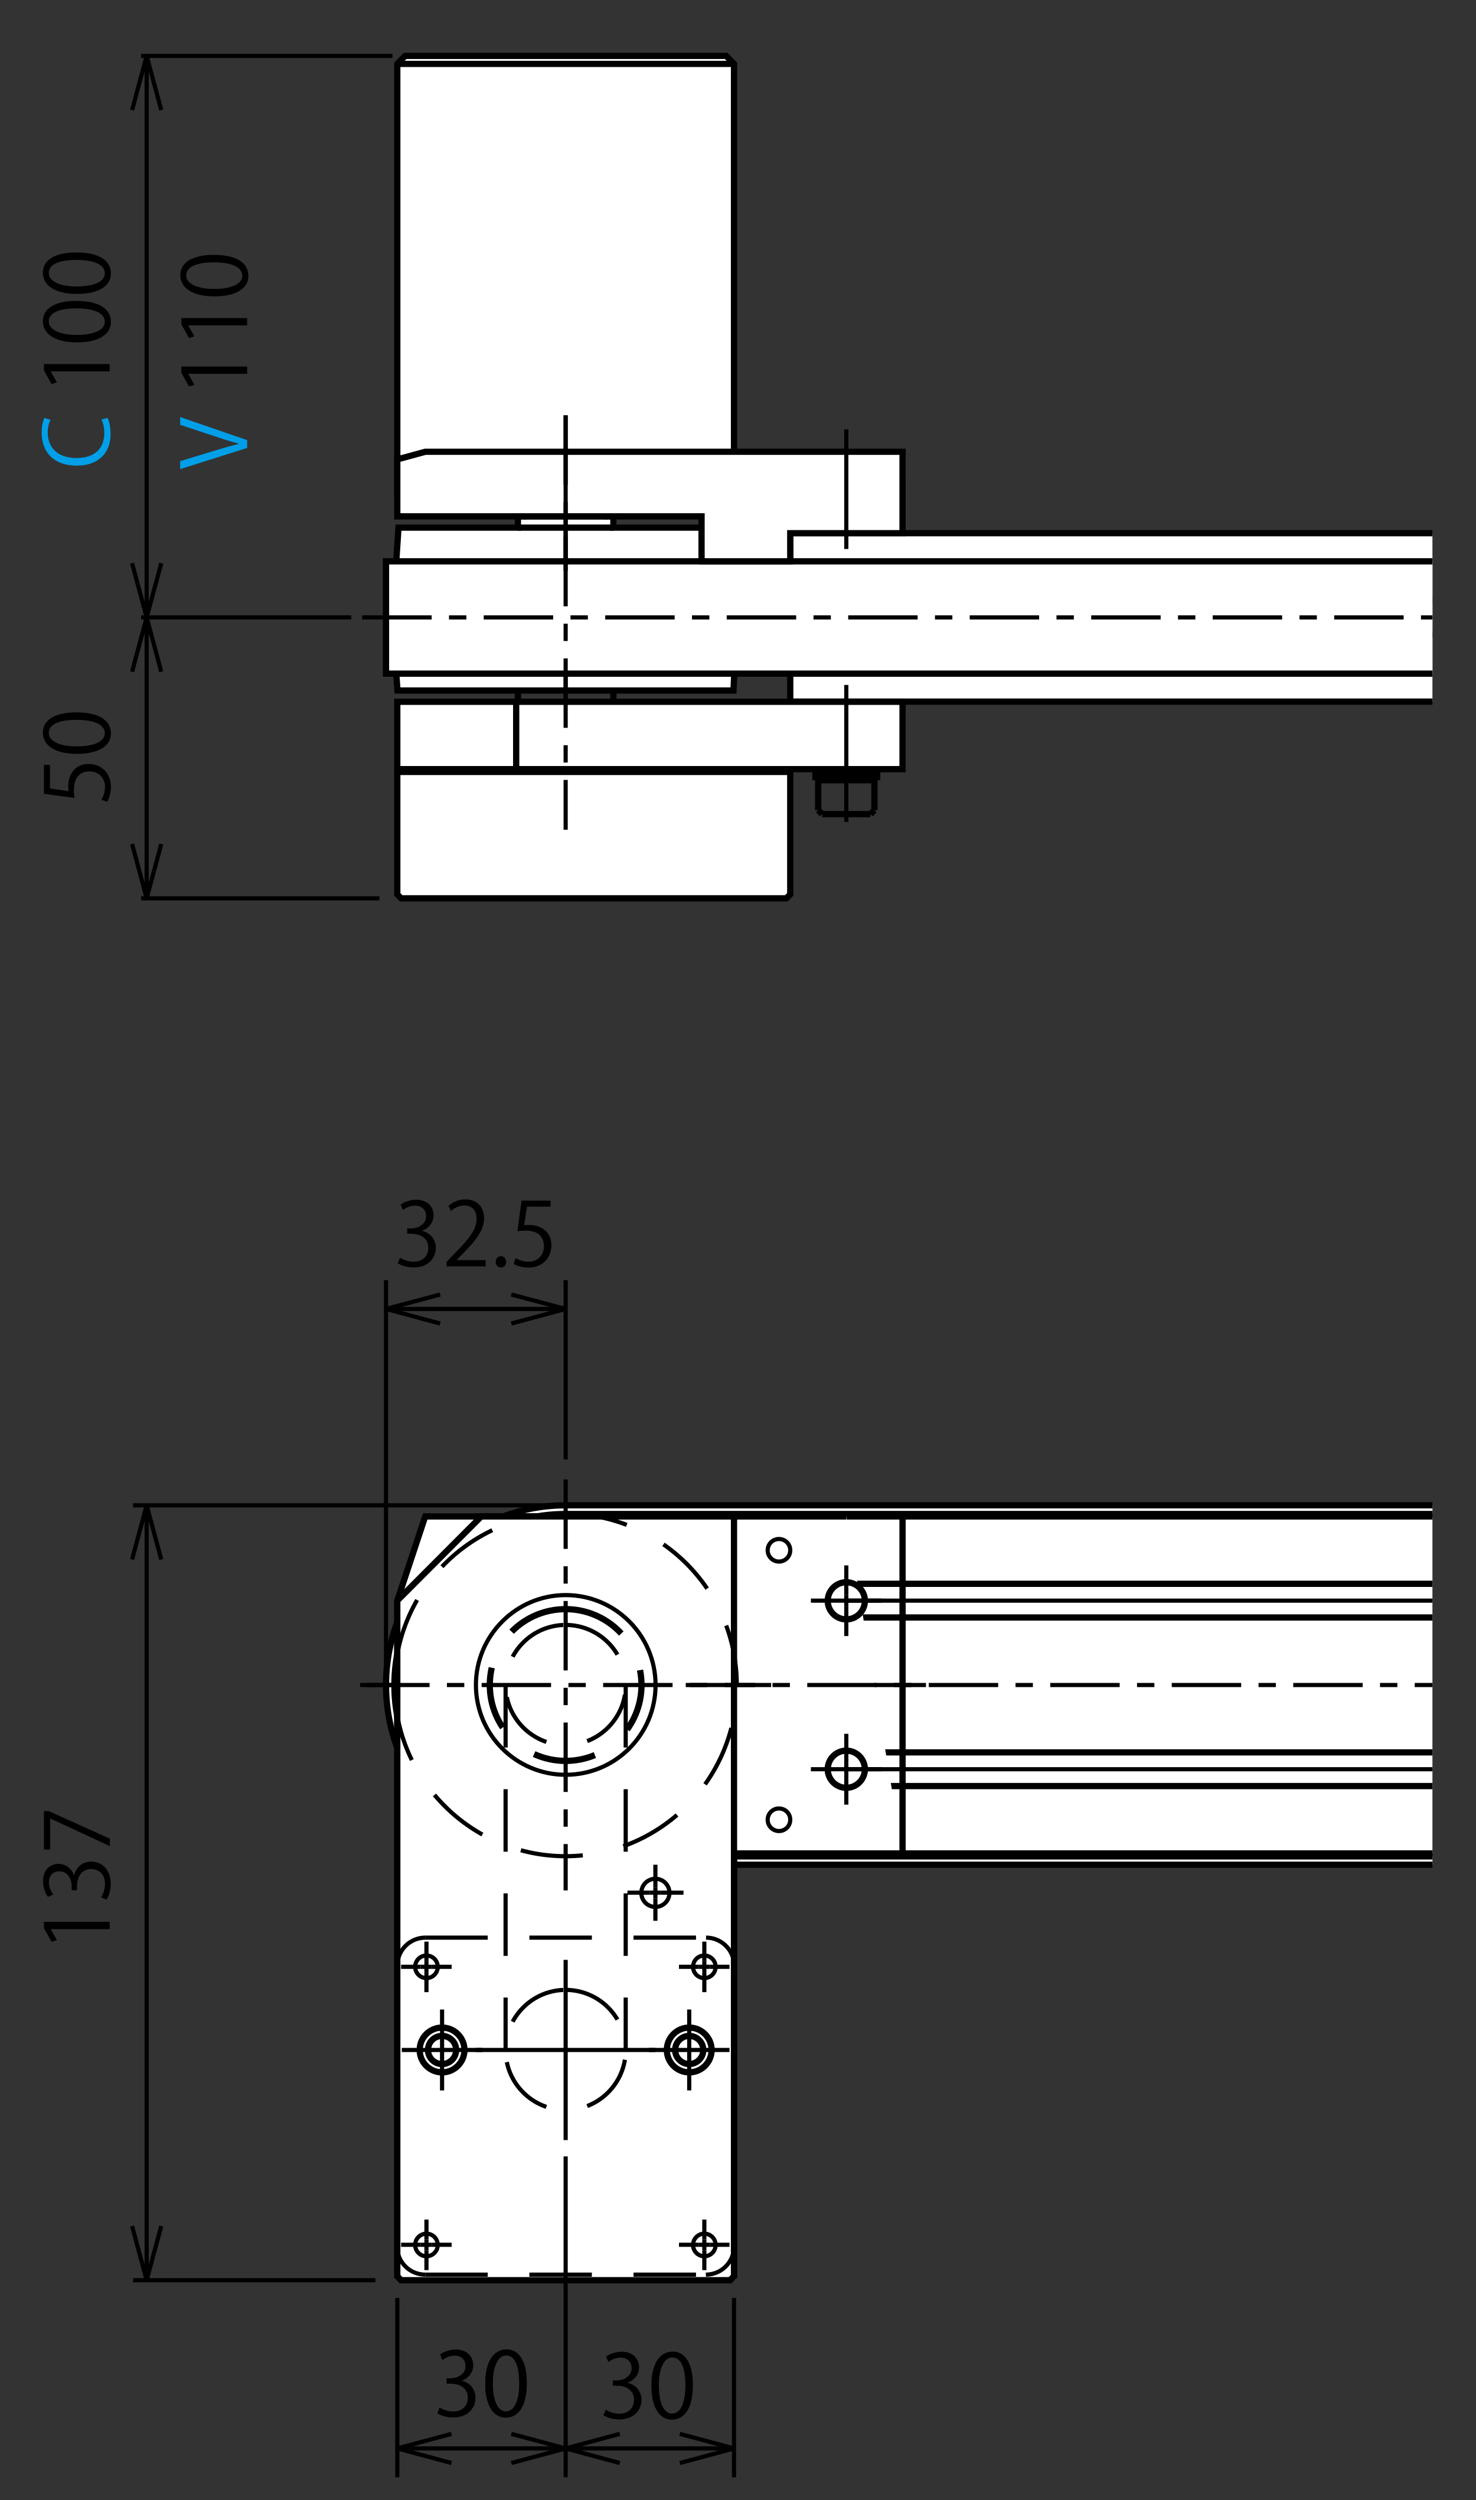 <?xml version="1.0" encoding="UTF-8"?>
<svg id="_レイヤー_1" data-name="レイヤー 1" xmlns="http://www.w3.org/2000/svg" xmlns:xlink="http://www.w3.org/1999/xlink" viewBox="0 0 85.04 144">
  <rect x="0" y="0" width="85.04" height="144" fill="#333333" stroke="none"/>
  <defs>
    <style>
      .cls-1, .cls-2 {
        stroke-dasharray: 0 0 0 0 4 1 1 1;
      }

      .cls-1, .cls-2, .cls-3, .cls-4, .cls-5, .cls-6, .cls-7, .cls-8, .cls-9, .cls-10, .cls-11 {
        stroke: #000;
      }

      .cls-1, .cls-2, .cls-3, .cls-4, .cls-5, .cls-6, .cls-8 {
        stroke-miterlimit: 10;
      }

      .cls-1, .cls-2, .cls-3, .cls-6, .cls-7, .cls-8, .cls-10, .cls-11 {
        stroke-width: .24px;
      }

      .cls-1, .cls-5, .cls-6, .cls-12, .cls-7, .cls-9, .cls-10, .cls-11 {
        fill: none;
      }

      .cls-2, .cls-4, .cls-8 {
        fill: #fff;
      }

      .cls-3 {
        fill: #f8ceb9;
      }

      .cls-4, .cls-5, .cls-9 {
        stroke-width: .36px;
      }

      .cls-13, .cls-12, .cls-14 {
        stroke-width: 0px;
      }

      .cls-15 {
        clip-path: url(#clippath-1);
      }

      .cls-16 {
        clip-path: url(#clippath);
      }

      .cls-9, .cls-10, .cls-11 {
        stroke-miterlimit: 2;
      }

      .cls-9, .cls-11 {
        stroke-dasharray: 0 0 3.6 2.4;
      }

      .cls-14 {
        fill: #009fe8;
      }
    </style>
    <clipPath id="clippath">
      <rect class="cls-12" x="-8.78" y="59.38" width="91.31" height="101.79"/>
    </clipPath>
    <clipPath id="clippath-1">
      <rect class="cls-12" x="-8.78" y="-6.27" width="91.31" height="73.33"/>
    </clipPath>
  </defs>
  <g class="cls-16">
    <path class="cls-4" d="m276.52,86.7H32.59c-5.72,0-10.35,4.63-10.35,10.35s4.63,10.35,10.35,10.35h243.93c5.71,0,10.35-4.63,10.35-10.35s-4.63-10.35-10.35-10.35Zm0,20.22H32.59c-3.53,0-6.78-1.87-8.54-4.93-1.77-3.06-1.77-6.81,0-9.86,1.77-3.06,5.01-4.93,8.54-4.93h243.93c3.53,0,6.78,1.87,8.54,4.93,1.77,3.06,1.77,6.81,0,9.86-1.77,3.06-5.01,4.93-8.54,4.93Z"/>
    <g>
      <rect class="cls-4" x="45.53" y="87.34" width="177.62" height="19.41"/>
      <line class="cls-5" x1="45.53" y1="102.87" x2="223.15" y2="102.87"/>
      <line class="cls-5" x1="45.53" y1="93.16" x2="223.15" y2="93.16"/>
      <line class="cls-5" x1="45.53" y1="100.93" x2="223.15" y2="100.93"/>
      <line class="cls-5" x1="45.53" y1="91.22" x2="223.15" y2="91.22"/>
    </g>
    <line class="cls-6" x1="21.12" y1="97.05" x2="53.35" y2="97.05"/>
    <g>
      <polyline class="cls-4" points="48.76 87.34 24.5 87.34 22.89 92.19 22.89 131.1 23.11 131.33 42.06 131.33 42.29 131.1 42.29 106.75 52 106.75"/>
      <line class="cls-5" x1="52" y1="87.34" x2="52" y2="106.75"/>
    </g>
    <path class="cls-5" d="m48.76,91.13c.59,0,1.07.48,1.07,1.07s-.48,1.07-1.07,1.07-1.07-.48-1.07-1.07.48-1.07,1.07-1.07Z"/>
    <path class="cls-5" d="m48.76,100.83c.59,0,1.07.48,1.07,1.07s-.48,1.07-1.07,1.07-1.07-.48-1.07-1.07.48-1.07,1.07-1.07Z"/>
    <polygon class="cls-4" points="23.11 131.33 42.06 131.33 42.29 131.1 42.29 87.34 27.73 87.34 22.89 92.19 22.89 131.1 23.11 131.33"/>
    <path class="cls-5" d="m25.47,117.26c.45,0,.81.36.81.81s-.36.81-.81.81-.81-.36-.81-.81.36-.81.81-.81Z"/>
    <circle class="cls-5" cx="39.71" cy="118.07" r=".81"/>
    <path class="cls-5" d="m25.47,116.78c.71,0,1.29.58,1.29,1.29s-.58,1.29-1.29,1.29-1.29-.58-1.29-1.29.58-1.29,1.29-1.29Z"/>
    <path class="cls-5" d="m39.71,116.78c.71,0,1.29.58,1.29,1.29s-.58,1.29-1.29,1.29-1.29-.58-1.29-1.29.58-1.29,1.29-1.29Z"/>
    <path class="cls-9" d="m32.59,92.68c2.41,0,4.37,1.96,4.37,4.37s-1.95,4.37-4.37,4.37-4.37-1.95-4.37-4.37,1.95-4.37,4.37-4.37Z"/>
    <path class="cls-6" d="m32.59,91.87c2.86,0,5.18,2.32,5.18,5.18s-2.32,5.17-5.18,5.17-5.17-2.32-5.17-5.17,2.32-5.18,5.17-5.18Z"/>
    <g>
      <line class="cls-6" x1="49.08" y1="92.19" x2="48.44" y2="92.19"/>
      <line class="cls-6" x1="48.76" y1="92.52" x2="48.76" y2="91.87"/>
      <line class="cls-6" x1="49.08" y1="92.19" x2="50.8" y2="92.19"/>
      <line class="cls-6" x1="48.76" y1="92.52" x2="48.76" y2="94.23"/>
      <line class="cls-6" x1="48.44" y1="92.19" x2="46.72" y2="92.19"/>
      <line class="cls-6" x1="48.76" y1="91.87" x2="48.76" y2="90.16"/>
    </g>
    <g>
      <line class="cls-6" x1="49.08" y1="101.9" x2="48.44" y2="101.9"/>
      <line class="cls-6" x1="48.76" y1="102.22" x2="48.76" y2="101.57"/>
      <line class="cls-6" x1="49.08" y1="101.9" x2="50.8" y2="101.9"/>
      <line class="cls-6" x1="48.76" y1="102.22" x2="48.76" y2="103.94"/>
      <line class="cls-6" x1="48.44" y1="101.9" x2="46.72" y2="101.9"/>
      <line class="cls-6" x1="48.76" y1="101.57" x2="48.76" y2="99.86"/>
    </g>
    <path class="cls-10" d="m44.88,88.64c.36,0,.65.29.65.65s-.29.65-.65.65-.65-.29-.65-.65.29-.65.65-.65Z"/>
    <path class="cls-10" d="m44.88,104.16c.36,0,.65.29.65.65s-.29.65-.65.65-.65-.29-.65-.65.29-.65.65-.65Z"/>
    <path class="cls-6" d="m24.57,112.63c.36,0,.65.29.65.65s-.29.65-.65.65-.65-.29-.65-.65.29-.65.65-.65Z"/>
    <path class="cls-6" d="m40.58,112.63c.36,0,.65.29.65.65s-.29.65-.65.65-.65-.29-.65-.65.29-.65.65-.65Z"/>
    <path class="cls-6" d="m40.58,128.65c.36,0,.65.29.65.65s-.29.65-.65.65-.65-.29-.65-.65.29-.65.65-.65Z"/>
    <path class="cls-6" d="m24.57,128.65c.36,0,.65.29.65.65s-.29.65-.65.65-.65-.29-.65-.65.29-.65.65-.65Z"/>
    <g>
      <line class="cls-6" x1="24.89" y1="113.28" x2="24.24" y2="113.28"/>
      <line class="cls-6" x1="24.57" y1="113.61" x2="24.57" y2="112.96"/>
      <line class="cls-6" x1="24.89" y1="113.28" x2="26.02" y2="113.28"/>
      <line class="cls-6" x1="24.57" y1="113.61" x2="24.57" y2="114.74"/>
      <line class="cls-6" x1="24.24" y1="113.28" x2="23.11" y2="113.28"/>
      <line class="cls-6" x1="24.57" y1="112.96" x2="24.57" y2="111.83"/>
    </g>
    <g>
      <line class="cls-6" x1="40.9" y1="113.28" x2="40.25" y2="113.28"/>
      <line class="cls-6" x1="40.58" y1="113.61" x2="40.58" y2="112.96"/>
      <line class="cls-6" x1="40.9" y1="113.28" x2="42.03" y2="113.28"/>
      <line class="cls-6" x1="40.58" y1="113.61" x2="40.58" y2="114.74"/>
      <line class="cls-6" x1="40.25" y1="113.28" x2="39.12" y2="113.28"/>
      <line class="cls-6" x1="40.58" y1="112.96" x2="40.58" y2="111.83"/>
    </g>
    <g>
      <line class="cls-6" x1="40.9" y1="129.29" x2="40.25" y2="129.29"/>
      <line class="cls-6" x1="40.58" y1="129.62" x2="40.58" y2="128.97"/>
      <line class="cls-6" x1="40.9" y1="129.29" x2="42.03" y2="129.29"/>
      <line class="cls-6" x1="40.58" y1="129.62" x2="40.58" y2="130.75"/>
      <line class="cls-6" x1="40.25" y1="129.29" x2="39.12" y2="129.29"/>
      <line class="cls-6" x1="40.58" y1="128.97" x2="40.58" y2="127.84"/>
    </g>
    <g>
      <line class="cls-6" x1="24.89" y1="129.29" x2="24.24" y2="129.29"/>
      <line class="cls-6" x1="24.57" y1="129.62" x2="24.57" y2="128.97"/>
      <line class="cls-6" x1="24.89" y1="129.29" x2="26.02" y2="129.29"/>
      <line class="cls-6" x1="24.57" y1="129.62" x2="24.57" y2="130.75"/>
      <line class="cls-6" x1="24.24" y1="129.29" x2="23.11" y2="129.29"/>
      <line class="cls-6" x1="24.57" y1="128.97" x2="24.57" y2="127.84"/>
    </g>
    <path class="cls-6" d="m37.76,108.21c.45,0,.81.36.81.81s-.36.81-.81.81-.81-.36-.81-.81.36-.81.81-.81Z"/>
    <g>
      <line class="cls-6" x1="38.09" y1="109.01" x2="37.44" y2="109.01"/>
      <line class="cls-6" x1="37.76" y1="109.34" x2="37.76" y2="108.69"/>
      <line class="cls-6" x1="38.09" y1="109.01" x2="39.38" y2="109.01"/>
      <line class="cls-6" x1="37.76" y1="109.34" x2="37.76" y2="110.63"/>
      <line class="cls-6" x1="37.44" y1="109.01" x2="36.15" y2="109.01"/>
      <line class="cls-6" x1="37.76" y1="108.69" x2="37.76" y2="107.4"/>
    </g>
    <path class="cls-11" d="m32.59,93.59c1.91,0,3.46,1.55,3.46,3.46s-1.55,3.46-3.46,3.46-3.46-1.55-3.46-3.46,1.55-3.46,3.46-3.46Z"/>
    <path class="cls-11" d="m32.59,114.61c1.91,0,3.46,1.55,3.46,3.46s-1.55,3.46-3.46,3.46-3.46-1.55-3.46-3.46,1.55-3.46,3.46-3.46Z"/>
    <line class="cls-11" x1="29.13" y1="97.05" x2="29.13" y2="118.07"/>
    <line class="cls-11" x1="36.05" y1="97.05" x2="36.05" y2="118.07"/>
    <path class="cls-11" d="m32.59,87.18c5.45,0,9.86,4.42,9.86,9.87s-4.42,9.86-9.86,9.86-9.86-4.42-9.86-9.86,4.42-9.87,9.86-9.87Z"/>
    <path class="cls-11" d="m22.89,113.22c0-.89.72-1.62,1.62-1.62"/>
    <path class="cls-11" d="m40.68,111.6c.89,0,1.62.72,1.62,1.62"/>
    <line class="cls-11" x1="24.5" y1="111.6" x2="40.68" y2="111.6"/>
    <path class="cls-11" d="m42.29,129.39c0,.89-.72,1.62-1.62,1.62"/>
    <line class="cls-11" x1="42.29" y1="113.22" x2="42.29" y2="129.39"/>
    <path class="cls-11" d="m24.5,131.01c-.89,0-1.62-.72-1.62-1.62"/>
    <line class="cls-11" x1="24.5" y1="131.01" x2="40.68" y2="131.01"/>
    <line class="cls-11" x1="22.89" y1="113.22" x2="22.89" y2="129.39"/>
    <line class="cls-8" x1="27.4" y1="118.07" x2="37.78" y2="118.07"/>
    <line class="cls-8" x1="32.59" y1="123.26" x2="32.59" y2="112.88"/>
    <line class="cls-8" x1="23.15" y1="118.07" x2="27.8" y2="118.07"/>
    <line class="cls-8" x1="25.47" y1="120.4" x2="25.47" y2="115.74"/>
    <line class="cls-8" x1="37.38" y1="118.07" x2="42.03" y2="118.07"/>
    <line class="cls-8" x1="39.71" y1="120.4" x2="39.71" y2="115.74"/>
    <line class="cls-2" x1="32.59" y1="85.21" x2="32.59" y2="108.88"/>
    <line class="cls-2" x1="20.75" y1="97.05" x2="44.43" y2="97.05"/>
    <line class="cls-6" x1="48.76" y1="92.19" x2="248.02" y2="92.19"/>
    <line class="cls-6" x1="48.76" y1="101.9" x2="248.02" y2="101.9"/>
    <line class="cls-1" x1="39.51" y1="97.05" x2="289" y2="97.05"/>
    <g>
      <path class="cls-13" d="m6.32,111.11h-3.4s.36.63.36.63l-.31.1-.44-.79v-.36h3.79v.41Z"/>
      <path class="cls-13" d="m4.27,108.05c.08-.45.44-.83.98-.83.6,0,1.13.44,1.13,1.29,0,.38-.12.72-.24.9l-.32-.13c.09-.14.23-.44.23-.78,0-.64-.45-.85-.8-.85-.56,0-.81.47-.81.97v.25h-.31v-.25c0-.37-.23-.84-.7-.84-.33,0-.61.2-.61.65,0,.28.14.54.25.69l-.31.13c-.14-.18-.28-.54-.28-.9,0-.69.44-1,.9-1,.39,0,.74.25.9.69h.01Z"/>
      <path class="cls-13" d="m2.53,106.53v-2.22h.27l3.53,1.59v.43l-3.43-1.59h-.01v1.79h-.35Z"/>
    </g>
    <g>
      <path class="cls-13" d="m24.28,70.89c.45.08.83.44.83.98,0,.6-.44,1.13-1.29,1.13-.38,0-.72-.12-.9-.24l.13-.32c.14.09.44.23.78.23.64,0,.85-.45.85-.8,0-.56-.47-.81-.97-.81h-.25v-.31h.25c.37,0,.84-.23.84-.7,0-.33-.2-.61-.65-.61-.28,0-.54.14-.69.25l-.13-.31c.18-.14.54-.28.9-.28.69,0,1,.44,1,.9,0,.39-.25.74-.69.9v.02Z"/>
      <path class="cls-13" d="m27.97,72.94h-2.24v-.26l.37-.39c.9-.91,1.36-1.46,1.36-2.08,0-.41-.18-.78-.72-.78-.3,0-.58.17-.76.31l-.14-.29c.23-.21.58-.37.98-.37.77,0,1.07.56,1.07,1.08,0,.71-.5,1.32-1.29,2.11l-.3.31h0s1.68,0,1.68,0v.34Z"/>
      <path class="cls-13" d="m28.56,72.68c0-.19.13-.33.3-.33s.3.14.3.33-.12.32-.3.32-.3-.15-.3-.32Z"/>
      <path class="cls-13" d="m31.72,69.15v.35h-1.36l-.16,1.07c.08,0,.16-.02.29-.02.67,0,1.28.4,1.28,1.17s-.56,1.29-1.31,1.29c-.38,0-.7-.11-.87-.22l.12-.33c.14.1.42.21.75.21.48,0,.89-.35.88-.9,0-.52-.33-.89-1.04-.89-.2,0-.36.01-.49.04l.24-1.77h1.67Z"/>
    </g>
    <line class="cls-6" x1="32.59" y1="73.73" x2="32.59" y2="84.06"/>
    <line class="cls-6" x1="22.24" y1="73.73" x2="22.24" y2="96.72"/>
    <line class="cls-6" x1="32.59" y1="86.7" x2="7.67" y2="86.7"/>
    <line class="cls-6" x1="21.63" y1="131.33" x2="7.67" y2="131.33"/>
    <line class="cls-6" x1="8.45" y1="86.7" x2="8.45" y2="131.33"/>
    <line class="cls-6" x1="22.24" y1="75.39" x2="32.59" y2="75.39"/>
    <g>
      <line class="cls-7" x1="22.24" y1="75.39" x2="25.36" y2="74.56"/>
      <line class="cls-7" x1="22.24" y1="75.39" x2="25.36" y2="76.23"/>
    </g>
    <g>
      <line class="cls-7" x1="8.45" y1="131.33" x2="7.61" y2="128.21"/>
      <line class="cls-7" x1="8.45" y1="131.33" x2="9.29" y2="128.21"/>
    </g>
    <g>
      <line class="cls-7" x1="8.45" y1="86.7" x2="7.61" y2="89.82"/>
      <line class="cls-7" x1="8.45" y1="86.7" x2="9.29" y2="89.82"/>
    </g>
    <g>
      <line class="cls-7" x1="32.59" y1="75.39" x2="29.46" y2="74.56"/>
      <line class="cls-7" x1="32.59" y1="75.39" x2="29.46" y2="76.23"/>
    </g>
    <g>
      <path class="cls-13" d="m26.56,137.12c.45.08.83.44.83.98,0,.6-.44,1.13-1.29,1.13-.38,0-.72-.12-.9-.24l.13-.32c.14.09.44.23.78.23.64,0,.85-.45.85-.8,0-.56-.47-.81-.97-.81h-.25v-.31h.25c.37,0,.84-.23.84-.7,0-.33-.2-.61-.65-.61-.28,0-.54.14-.69.25l-.13-.31c.18-.14.54-.28.9-.28.69,0,1,.44,1,.9,0,.39-.25.74-.69.9v.02Z"/>
      <path class="cls-13" d="m27.96,137.29c0-1.33.52-1.97,1.23-1.97s1.16.68,1.16,1.92c0,1.32-.46,2-1.22,2-.69,0-1.17-.68-1.17-1.95Zm1.96-.03c0-.95-.23-1.6-.76-1.6-.45,0-.77.6-.77,1.6s.28,1.63.75,1.63c.56,0,.78-.73.78-1.63Z"/>
    </g>
    <g>
      <path class="cls-13" d="m26.56,137.12c.45.08.83.44.83.98,0,.6-.44,1.13-1.29,1.13-.38,0-.72-.12-.9-.24l.13-.32c.14.09.44.23.78.23.64,0,.85-.45.85-.8,0-.56-.47-.81-.97-.81h-.25v-.31h.25c.37,0,.84-.23.84-.7,0-.33-.2-.61-.65-.61-.28,0-.54.14-.69.25l-.13-.31c.18-.14.54-.28.9-.28.69,0,1,.44,1,.9,0,.39-.25.74-.69.9v.02Z"/>
      <path class="cls-13" d="m27.96,137.29c0-1.33.52-1.97,1.23-1.97s1.16.68,1.16,1.92c0,1.32-.46,2-1.22,2-.69,0-1.17-.68-1.17-1.95Zm1.96-.03c0-.95-.23-1.6-.76-1.6-.45,0-.77.6-.77,1.6s.28,1.63.75,1.63c.56,0,.78-.73.78-1.63Z"/>
    </g>
    <g>
      <path class="cls-13" d="m36.13,137.24c.45.08.83.44.83.98,0,.6-.44,1.13-1.29,1.13-.38,0-.72-.12-.9-.24l.13-.32c.14.09.44.23.78.23.64,0,.85-.45.85-.8,0-.56-.47-.81-.97-.81h-.25v-.31h.25c.36,0,.83-.23.83-.7,0-.33-.2-.61-.65-.61-.28,0-.54.14-.69.25l-.13-.31c.18-.14.54-.28.9-.28.69,0,1,.44,1,.9,0,.39-.25.74-.69.9h0Z"/>
      <path class="cls-13" d="m37.53,137.41c0-1.33.52-1.97,1.23-1.97s1.16.68,1.16,1.92c0,1.32-.46,2-1.22,2-.69,0-1.17-.68-1.17-1.95Zm1.96-.03c0-.95-.23-1.6-.76-1.6-.45,0-.77.6-.77,1.6s.28,1.63.75,1.63c.56,0,.78-.73.78-1.63Z"/>
    </g>
    <line class="cls-6" x1="22.89" y1="142.68" x2="22.89" y2="132.35"/>
    <line class="cls-6" x1="42.29" y1="142.68" x2="42.29" y2="132.35"/>
    <line class="cls-6" x1="32.59" y1="142.68" x2="32.59" y2="124.2"/>
    <line class="cls-6" x1="32.59" y1="141.02" x2="22.89" y2="141.02"/>
    <line class="cls-6" x1="42.29" y1="141.02" x2="32.59" y2="141.02"/>
    <g>
      <line class="cls-7" x1="32.59" y1="141.02" x2="29.46" y2="141.86"/>
      <line class="cls-7" x1="32.59" y1="141.02" x2="29.46" y2="140.18"/>
    </g>
    <g>
      <line class="cls-7" x1="42.29" y1="141.02" x2="39.17" y2="141.86"/>
      <line class="cls-7" x1="42.29" y1="141.02" x2="39.17" y2="140.18"/>
    </g>
    <g>
      <line class="cls-7" x1="22.89" y1="141.02" x2="26.01" y2="141.86"/>
      <line class="cls-7" x1="22.89" y1="141.02" x2="26.01" y2="140.18"/>
    </g>
    <g>
      <line class="cls-7" x1="32.59" y1="141.02" x2="35.71" y2="141.86"/>
      <line class="cls-7" x1="32.59" y1="141.02" x2="35.71" y2="140.18"/>
    </g>
  </g>
  <g class="cls-15">
    <polygon class="cls-4" points="42.29 28.28 42.29 3.68 41.84 3.22 23.34 3.22 22.89 3.68 22.89 28.28 42.29 28.28"/>
    <g>
      <polygon class="cls-4" points="42.26 39.77 42.38 37.21 42.38 33.98 42.22 30.39 35.34 30.39 35.34 29.74 35.02 29.74 35.02 27.06 34.79 26.83 30.39 26.83 30.16 27.06 30.16 29.74 29.84 29.74 29.84 30.39 22.96 30.39 22.72 33.98 22.72 37.21 22.9 39.77 42.26 39.77"/>
      <line class="cls-6" x1="32.59" y1="25.76" x2="32.59" y2="45.17"/>
      <line class="cls-5" x1="22.72" y1="37.21" x2="42.38" y2="37.21"/>
      <line class="cls-5" x1="22.72" y1="33.98" x2="42.38" y2="33.98"/>
      <line class="cls-5" x1="29.84" y1="30.39" x2="35.34" y2="30.39"/>
      <line class="cls-5" x1="30.16" y1="29.74" x2="35.02" y2="29.74"/>
      <line class="cls-5" x1="35.34" y1="39.77" x2="35.34" y2="40.42"/>
      <line class="cls-5" x1="29.84" y1="39.77" x2="29.84" y2="40.42"/>
    </g>
    <g>
      <rect class="cls-4" x="45.53" y="30.71" width="177.62" height="9.7"/>
      <line class="cls-5" x1="45.53" y1="36.53" x2="223.15" y2="36.53"/>
      <line class="cls-5" x1="45.53" y1="36.53" x2="223.15" y2="36.53"/>
      <line class="cls-5" x1="45.53" y1="34.59" x2="223.15" y2="34.59"/>
    </g>
    <line class="cls-5" x1="52" y1="30.71" x2="52" y2="27.48"/>
    <rect class="cls-4" x="22.24" y="32.33" width="264.62" height="6.47"/>
    <line class="cls-2" x1="20.87" y1="35.56" x2="288.88" y2="35.56"/>
    <g>
      <g>
        <polygon class="cls-4" points="40.42 29.74 40.42 32.33 45.53 32.33 45.53 30.71 52 30.71 52 26.02 24.5 26.02 22.89 26.46 22.89 29.74 40.42 29.74"/>
        <line class="cls-3" x1="48.76" y1="31.62" x2="48.76" y2="24.73"/>
      </g>
      <line class="cls-6" x1="32.59" y1="23.92" x2="32.59" y2="32.89"/>
    </g>
    <rect class="cls-4" x="22.89" y="40.42" width="29.11" height="3.88"/>
    <line class="cls-5" x1="29.74" y1="40.42" x2="29.74" y2="44.3"/>
    <polygon class="cls-4" points="45.53 51.51 45.53 44.46 22.89 44.46 22.89 51.51 23.11 51.74 45.3 51.74 45.53 51.51"/>
    <line class="cls-5" x1="22.89" y1="3.68" x2="42.29" y2="3.68"/>
    <g>
      <line class="cls-5" x1="46.98" y1="44.3" x2="46.98" y2="44.94"/>
      <line class="cls-5" x1="46.98" y1="44.94" x2="50.54" y2="44.94"/>
      <line class="cls-5" x1="50.54" y1="44.3" x2="50.54" y2="44.94"/>
      <line class="cls-5" x1="46.98" y1="44.62" x2="50.54" y2="44.62"/>
      <line class="cls-5" x1="47.14" y1="46.66" x2="47.37" y2="46.89"/>
      <line class="cls-5" x1="47.14" y1="44.94" x2="47.14" y2="46.66"/>
      <line class="cls-5" x1="50.15" y1="46.89" x2="50.38" y2="46.66"/>
      <line class="cls-5" x1="47.37" y1="46.89" x2="50.15" y2="46.89"/>
      <line class="cls-5" x1="50.38" y1="44.94" x2="50.38" y2="46.66"/>
    </g>
    <line class="cls-6" x1="48.76" y1="39.45" x2="48.76" y2="47.34"/>
    <line class="cls-1" x1="32.59" y1="23.92" x2="32.59" y2="47.79"/>
    <g>
      <path class="cls-14" d="m6.2,24.07c.09.18.17.52.17.96,0,.99-.64,1.79-1.95,1.79s-2.02-.77-2.02-1.9c0-.46.1-.73.16-.85l.35.11c-.09.18-.16.43-.16.73,0,.88.59,1.47,1.65,1.47s1.61-.55,1.61-1.45c0-.29-.07-.58-.16-.77l.34-.09Z"/>
      <path class="cls-13" d="m6.32,21.39h-3.4s.36.63.36.63l-.31.1-.44-.79v-.36h3.79v.41Z"/>
      <path class="cls-13" d="m4.44,19.72c-1.33,0-1.97-.52-1.97-1.23s.68-1.16,1.92-1.16c1.32,0,2,.46,2,1.22,0,.69-.68,1.17-1.95,1.17Zm-.03-1.96c-.95,0-1.6.23-1.6.76,0,.45.6.77,1.6.77s1.63-.28,1.63-.75c0-.56-.73-.78-1.63-.78Z"/>
      <path class="cls-13" d="m4.44,16.93c-1.33,0-1.97-.52-1.97-1.23s.68-1.16,1.92-1.16c1.32,0,2,.46,2,1.22,0,.69-.68,1.17-1.95,1.17Zm-.03-1.96c-.95,0-1.6.23-1.6.76,0,.45.6.77,1.6.77s1.63-.28,1.63-.75c0-.56-.73-.78-1.63-.78Z"/>
    </g>
    <g>
      <path class="cls-14" d="m10.38,24.02l3.86,1.33v.45l-3.86,1.22v-.46l1.94-.59c.52-.16,1.01-.3,1.46-.41h0c-.45-.12-.95-.27-1.46-.45l-1.94-.64v-.45Z"/>
      <path class="cls-13" d="m14.24,21.53h-3.4s.36.63.36.63l-.31.1-.44-.79v-.36h3.79v.41Z"/>
      <path class="cls-13" d="m14.24,18.74h-3.4s.36.63.36.63l-.31.1-.44-.79v-.36h3.79v.41Z"/>
      <path class="cls-13" d="m12.36,17.07c-1.33,0-1.97-.52-1.97-1.23s.68-1.16,1.92-1.16c1.32,0,2,.46,2,1.22,0,.69-.68,1.17-1.95,1.17Zm-.03-1.96c-.95,0-1.6.23-1.6.76,0,.45.6.77,1.6.77s1.63-.28,1.63-.75c0-.56-.73-.78-1.63-.78Z"/>
    </g>
    <g>
      <path class="cls-13" d="m2.53,44.05h.35v1.36l1.07.16c0-.08-.02-.16-.02-.29,0-.67.4-1.28,1.17-1.28s1.29.56,1.29,1.31c0,.38-.11.7-.22.87l-.33-.12c.1-.14.21-.42.21-.75,0-.48-.35-.89-.9-.88-.52,0-.89.33-.89,1.04,0,.2.01.36.04.49l-1.77-.24v-1.67Z"/>
      <path class="cls-13" d="m4.44,43.42c-1.33,0-1.97-.52-1.97-1.23s.68-1.16,1.92-1.16c1.32,0,2,.46,2,1.22,0,.69-.68,1.17-1.95,1.17Zm-.03-1.96c-.95,0-1.6.23-1.6.76,0,.45.6.77,1.6.77s1.63-.28,1.63-.75c0-.56-.73-.78-1.63-.78Z"/>
    </g>
    <line class="cls-6" x1="22.61" y1="3.22" x2="8.13" y2="3.22"/>
    <line class="cls-6" x1="20.24" y1="35.56" x2="8.13" y2="35.56"/>
    <line class="cls-6" x1="21.86" y1="51.74" x2="8.13" y2="51.74"/>
    <polyline class="cls-6" points="8.45 35.56 8.45 43.65 8.45 51.74"/>
    <line class="cls-6" x1="8.45" y1="35.56" x2="8.45" y2="3.22"/>
    <g>
      <line class="cls-7" x1="8.45" y1="3.22" x2="7.61" y2="6.34"/>
      <line class="cls-7" x1="8.45" y1="3.22" x2="9.29" y2="6.34"/>
    </g>
    <g>
      <line class="cls-7" x1="8.45" y1="35.56" x2="7.61" y2="38.69"/>
      <line class="cls-7" x1="8.45" y1="35.56" x2="9.29" y2="38.69"/>
    </g>
    <g>
      <line class="cls-7" x1="8.45" y1="51.74" x2="7.61" y2="48.61"/>
      <line class="cls-7" x1="8.45" y1="51.74" x2="9.29" y2="48.61"/>
    </g>
    <g>
      <line class="cls-7" x1="8.45" y1="35.56" x2="7.61" y2="32.44"/>
      <line class="cls-7" x1="8.45" y1="35.56" x2="9.29" y2="32.44"/>
    </g>
  </g>
</svg>